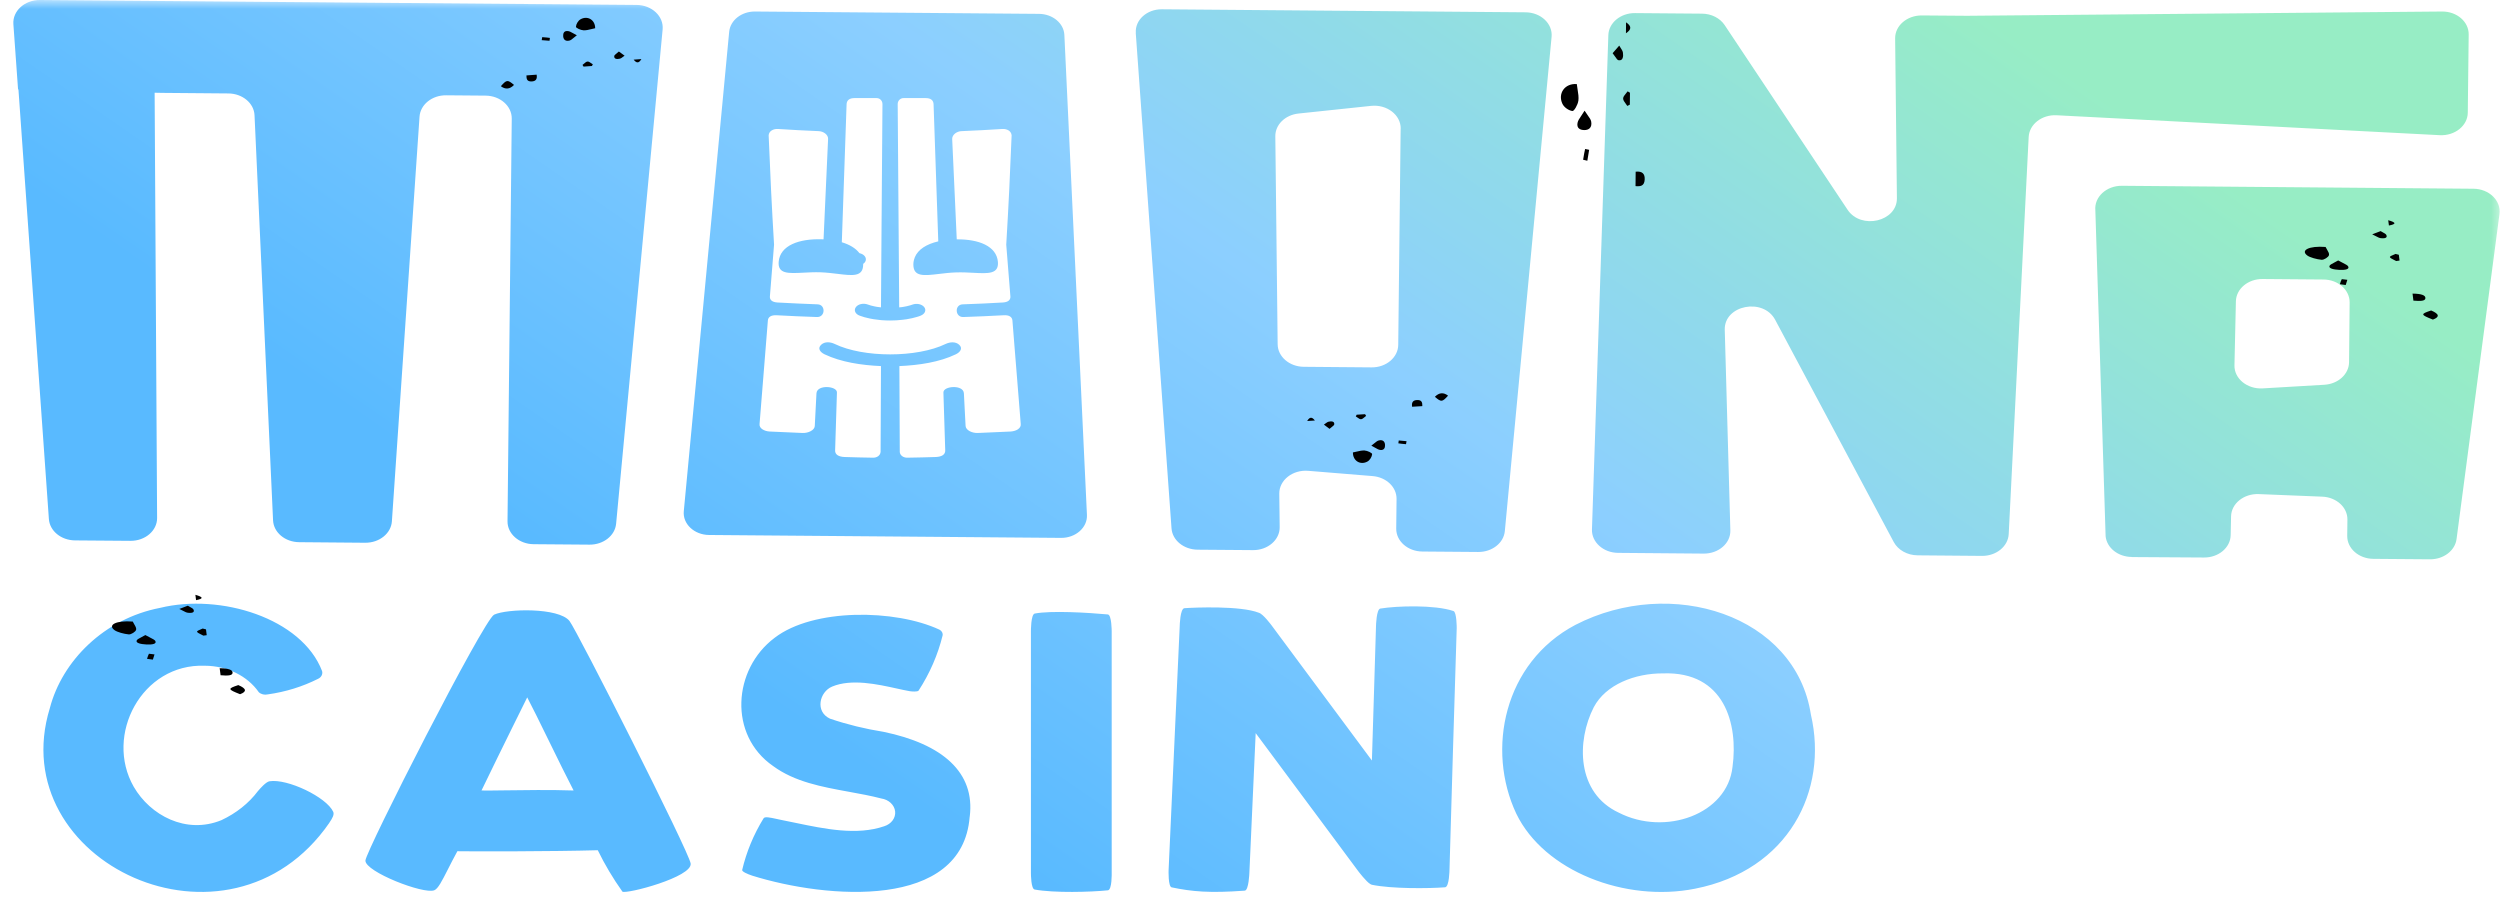 <?xml version="1.0" encoding="UTF-8"?> <svg xmlns="http://www.w3.org/2000/svg" width="143" height="52" viewBox="0 0 143 52" fill="none"><g clip-path="url(#clip0_2120_319)"><mask id="mask0_2120_319" style="mask-type:luminance" maskUnits="userSpaceOnUse" x="-1" y="0" width="145" height="52"><path d="M143.26 0H-0.26V52H143.26V0Z" fill="white"></path></mask><g mask="url(#mask0_2120_319)"><path fill-rule="evenodd" clip-rule="evenodd" d="M1.037 5.115H1.055L2.796 29.689C2.845 30.37 3.495 30.904 4.292 30.911L7.461 30.936C8.306 30.943 8.99 30.354 8.986 29.631L8.845 5.304L9.299 5.313L13.063 5.345C13.871 5.352 14.529 5.902 14.559 6.593L15.619 29.766C15.652 30.456 16.307 31.007 17.115 31.013L20.89 31.045C21.698 31.051 22.367 30.514 22.416 29.823L23.997 6.673C24.045 5.982 24.715 5.441 25.522 5.451L27.776 5.47C28.61 5.477 29.279 6.065 29.272 6.782L29.03 29.817C29.022 30.533 29.692 31.122 30.525 31.128L33.721 31.154C34.513 31.16 35.179 30.639 35.242 29.957L37.902 1.686C37.973 0.934 37.288 0.288 36.41 0.282L2.29 4.80485e-05C1.412 -0.006 0.713 0.627 0.765 1.379L1.033 5.115H1.037ZM64.965 1.881L67.011 30.223C67.06 30.904 67.711 31.435 68.507 31.442L71.672 31.467C72.517 31.474 73.205 30.882 73.198 30.156L73.175 28.236C73.168 27.465 73.938 26.858 74.831 26.931L78.514 27.232C79.295 27.296 79.89 27.862 79.883 28.537L79.864 30.236C79.857 30.952 80.526 31.541 81.359 31.547L84.555 31.573C85.347 31.579 86.013 31.058 86.076 30.38L88.751 2.108C88.822 1.356 88.137 0.71 87.26 0.704L66.457 0.531C65.601 0.525 64.917 1.145 64.969 1.881H64.965ZM80.117 7.354L79.979 19.727C79.972 20.444 79.287 21.023 78.454 21.014L74.578 20.981C73.756 20.975 73.09 20.402 73.082 19.695L72.948 7.796C72.941 7.134 73.51 6.574 74.277 6.494L78.424 6.056C79.332 5.96 80.128 6.574 80.121 7.357L80.117 7.354ZM109.928 0.883L112.339 0.902V0.905L139.68 0.659C140.529 0.649 141.217 1.241 141.209 1.971L141.157 6.446C141.15 7.191 140.418 7.777 139.554 7.732L117.64 6.593C116.798 6.548 116.078 7.108 116.04 7.834L114.898 30.552C114.861 31.253 114.187 31.803 113.372 31.797L109.683 31.765C109.098 31.758 108.57 31.464 108.324 31.007L101.539 18.291C100.855 17.008 98.615 17.453 98.656 18.864L98.976 30.335C98.998 31.071 98.306 31.672 97.451 31.666L92.555 31.624C91.711 31.618 91.038 31.013 91.06 30.287L91.997 2.012C92.02 1.302 92.7 0.742 93.522 0.749L97.35 0.781C97.89 0.784 98.381 1.033 98.649 1.433L105.68 11.996C106.453 13.157 108.518 12.674 108.503 11.337L108.402 2.194C108.395 1.468 109.084 0.877 109.928 0.883ZM121.937 31.864L126.07 31.89C126.9 31.896 127.58 31.327 127.594 30.613L127.617 29.535C127.632 28.803 128.351 28.227 129.198 28.262L132.833 28.409C133.644 28.441 134.28 29.02 134.272 29.718L134.261 30.655C134.254 31.371 134.923 31.96 135.756 31.966L138.997 31.992C139.771 31.998 140.425 31.499 140.514 30.84L142.97 12.242C143.071 11.478 142.378 10.803 141.482 10.796L121.375 10.627C120.482 10.62 119.779 11.273 119.854 12.037L120.441 30.671C120.508 31.339 121.156 31.851 121.933 31.858L121.937 31.864ZM129.418 15.959L132.904 15.988C133.737 15.994 134.406 16.583 134.399 17.299L134.366 20.722C134.358 21.401 133.744 21.96 132.959 22.008L129.425 22.216C128.54 22.267 127.792 21.656 127.811 20.895L127.893 17.236C127.908 16.522 128.588 15.953 129.418 15.959ZM59.431 0.793C60.213 0.8 60.853 1.331 60.882 2.003L62.173 29.455C62.207 30.175 61.53 30.773 60.693 30.767L40.56 30.601C39.708 30.594 39.042 29.967 39.113 29.238L41.709 1.817C41.773 1.158 42.416 0.653 43.186 0.659L59.431 0.793ZM57.817 24.683C57.977 24.67 58.126 24.625 58.234 24.551H58.23C58.338 24.478 58.401 24.375 58.386 24.251C58.349 23.776 58.31 23.3 58.272 22.824C58.23 22.313 58.189 21.8 58.148 21.289C58.111 20.814 58.072 20.338 58.033 19.862C57.992 19.351 57.951 18.838 57.91 18.326C57.899 18.23 57.858 18.154 57.776 18.102C57.694 18.048 57.575 18.023 57.415 18.032C56.645 18.074 55.875 18.109 55.105 18.134C54.863 18.144 54.733 17.965 54.726 17.783C54.715 17.6 54.83 17.415 55.068 17.408C55.834 17.383 56.597 17.348 57.359 17.303C57.52 17.293 57.631 17.255 57.702 17.194C57.772 17.133 57.802 17.05 57.795 16.957C57.757 16.482 57.719 16.007 57.68 15.531C57.639 15.019 57.597 14.507 57.557 13.995C57.683 11.909 57.784 9.827 57.865 7.741C57.854 7.617 57.787 7.521 57.691 7.46C57.594 7.399 57.467 7.37 57.337 7.377C56.56 7.428 55.778 7.469 55.001 7.501C54.863 7.505 54.729 7.556 54.629 7.636C54.529 7.716 54.465 7.824 54.465 7.943C54.508 8.901 54.552 9.86 54.596 10.819C54.639 11.776 54.683 12.734 54.726 13.691C55.979 13.678 57.01 14.075 57.081 14.987C57.133 15.682 56.53 15.65 55.671 15.604C55.368 15.588 55.034 15.57 54.685 15.582C54.337 15.593 54.007 15.633 53.707 15.669C52.854 15.771 52.255 15.843 52.244 15.147C52.241 14.996 52.274 14.859 52.323 14.734V14.725C52.509 14.264 53.007 13.96 53.669 13.806L53.401 5.982C53.401 5.854 53.357 5.761 53.279 5.7C53.2 5.64 53.093 5.611 52.955 5.611H52.323H51.686C51.597 5.608 51.519 5.643 51.456 5.7C51.392 5.758 51.352 5.844 51.348 5.944C51.376 10.058 51.391 11.845 51.402 13.19C51.413 14.496 51.421 15.384 51.434 17.581H51.448L51.489 17.577L51.545 17.572C51.548 17.572 51.557 17.57 51.571 17.568C51.587 17.566 51.61 17.562 51.638 17.559C51.791 17.536 51.932 17.504 52.059 17.466L52.094 17.455L52.106 17.451L52.117 17.448L52.129 17.444C52.138 17.44 52.149 17.437 52.159 17.434C52.169 17.431 52.179 17.427 52.189 17.424C52.434 17.332 52.732 17.395 52.866 17.568C53 17.741 52.907 17.959 52.661 18.055L52.657 18.058L52.654 18.06C52.653 18.06 52.651 18.061 52.65 18.061C52.621 18.072 52.598 18.08 52.581 18.086C52.569 18.09 52.559 18.093 52.553 18.096C52.516 18.109 52.483 18.118 52.449 18.128C52.271 18.182 52.07 18.227 51.854 18.262C51.846 18.264 51.834 18.265 51.818 18.267C51.796 18.269 51.766 18.273 51.727 18.278L51.695 18.283C51.643 18.29 51.61 18.294 51.601 18.294C51.381 18.32 51.151 18.333 50.913 18.333C50.745 18.333 50.581 18.326 50.429 18.314C50.373 18.307 50.362 18.307 50.355 18.307C50.228 18.294 50.098 18.278 49.975 18.259L49.953 18.255C49.922 18.25 49.888 18.245 49.852 18.237C49.821 18.232 49.791 18.226 49.765 18.221L49.733 18.214C49.529 18.173 49.339 18.118 49.172 18.055C48.919 17.962 48.826 17.744 48.956 17.568C49.082 17.392 49.387 17.325 49.637 17.418C49.745 17.459 49.871 17.495 50.013 17.523C50.042 17.53 50.072 17.536 50.098 17.54C50.113 17.544 50.132 17.547 50.154 17.55C50.164 17.552 50.176 17.553 50.187 17.555C50.223 17.561 50.26 17.565 50.299 17.57C50.33 17.573 50.361 17.577 50.392 17.581C50.405 15.383 50.412 14.494 50.423 13.186C50.434 11.841 50.449 10.053 50.477 5.944C50.474 5.844 50.433 5.761 50.37 5.7C50.31 5.643 50.228 5.611 50.143 5.611H49.507H48.87C48.736 5.611 48.625 5.64 48.547 5.7C48.469 5.761 48.424 5.857 48.424 5.982C48.379 7.306 48.333 8.629 48.287 9.952L48.287 9.959L48.286 9.981L48.286 9.988L48.286 9.996L48.285 10.003L48.285 10.01L48.283 10.069L48.282 10.093C48.239 11.348 48.195 12.603 48.152 13.857C48.595 13.989 48.945 14.197 49.157 14.478C49.173 14.483 49.188 14.488 49.204 14.493C49.225 14.5 49.245 14.506 49.265 14.513C49.503 14.606 49.599 14.824 49.473 15C49.447 15.038 49.41 15.067 49.373 15.092V15.147C49.361 15.843 48.766 15.77 47.913 15.665C47.613 15.629 47.282 15.588 46.932 15.575C46.585 15.564 46.252 15.581 45.95 15.597C45.089 15.642 44.485 15.674 44.54 14.977C44.615 14.037 45.712 13.643 47.022 13.688C47.036 13.688 47.05 13.689 47.064 13.69C47.078 13.69 47.092 13.691 47.107 13.691C47.15 12.733 47.194 11.774 47.237 10.816C47.281 9.858 47.325 8.9 47.367 7.943C47.371 7.821 47.304 7.716 47.204 7.636C47.103 7.556 46.966 7.508 46.832 7.501C46.051 7.469 45.273 7.428 44.496 7.377C44.369 7.37 44.239 7.399 44.142 7.46C44.042 7.521 43.975 7.617 43.967 7.741C44.049 9.827 44.15 11.909 44.276 13.995C44.239 14.47 44.2 14.946 44.161 15.422C44.12 15.933 44.078 16.445 44.038 16.957C44.031 17.053 44.06 17.133 44.131 17.194C44.202 17.255 44.313 17.293 44.473 17.303C45.236 17.344 46.002 17.38 46.765 17.408C47.003 17.415 47.114 17.6 47.107 17.783C47.1 17.965 46.969 18.144 46.728 18.134C45.958 18.109 45.188 18.074 44.417 18.032C44.258 18.026 44.138 18.051 44.057 18.102C43.975 18.154 43.93 18.234 43.923 18.326C43.885 18.801 43.847 19.276 43.808 19.752C43.767 20.264 43.725 20.776 43.685 21.289C43.647 21.763 43.608 22.239 43.57 22.715C43.529 23.227 43.487 23.739 43.447 24.251C43.432 24.375 43.495 24.478 43.603 24.551C43.711 24.625 43.859 24.673 44.02 24.683C44.648 24.715 45.273 24.743 45.902 24.766C46.069 24.772 46.24 24.734 46.37 24.663C46.504 24.593 46.597 24.491 46.605 24.372C46.622 24.06 46.638 23.748 46.653 23.435C46.669 23.122 46.685 22.81 46.702 22.498C46.717 22.239 47.014 22.133 47.304 22.14C47.598 22.146 47.881 22.261 47.873 22.453C47.837 23.522 47.804 24.594 47.772 25.663V25.664V25.666L47.769 25.748C47.762 25.876 47.81 25.972 47.907 26.036C48.004 26.1 48.141 26.135 48.316 26.141C48.588 26.151 48.855 26.157 49.127 26.164C49.263 26.167 49.398 26.169 49.532 26.172C49.667 26.174 49.802 26.176 49.938 26.18C50.05 26.183 50.154 26.151 50.232 26.093C50.31 26.036 50.362 25.949 50.37 25.85L50.392 20.94C49.276 20.892 48.097 20.713 47.163 20.265C46.906 20.14 46.75 19.923 46.973 19.718C47.178 19.526 47.494 19.555 47.743 19.673C49.387 20.47 52.449 20.47 54.093 19.673C54.339 19.558 54.655 19.529 54.863 19.718C55.087 19.923 54.927 20.143 54.674 20.265C53.74 20.716 52.564 20.892 51.445 20.94L51.467 25.85C51.471 25.949 51.526 26.036 51.605 26.093C51.683 26.151 51.791 26.183 51.898 26.18C52.163 26.176 52.424 26.17 52.688 26.164L52.709 26.164C52.981 26.157 53.249 26.151 53.52 26.141C53.695 26.135 53.833 26.1 53.93 26.036C54.026 25.968 54.075 25.873 54.067 25.748C54.031 24.68 53.998 23.609 53.966 22.541L53.966 22.54L53.966 22.535L53.963 22.453C53.956 22.261 54.242 22.146 54.532 22.14C54.822 22.133 55.12 22.239 55.135 22.498C55.152 22.81 55.167 23.122 55.183 23.435C55.199 23.748 55.215 24.06 55.232 24.372C55.243 24.491 55.336 24.593 55.466 24.663C55.596 24.734 55.767 24.772 55.935 24.766C56.563 24.743 57.192 24.715 57.817 24.683ZM18.841 47.062C13.09 55.386 0.14 49.314 2.852 40.501C3.555 37.805 5.958 35.386 9.161 34.769C12.602 33.928 17.264 35.354 18.424 38.387C18.473 38.566 18.376 38.748 18.186 38.832C17.305 39.276 16.334 39.577 15.322 39.718C15.136 39.762 14.939 39.718 14.805 39.596C14.154 38.659 12.982 38.083 11.713 38.08C8.109 37.942 5.958 42.053 7.651 45.005C8.592 46.634 10.638 47.74 12.662 46.915C13.51 46.518 14.228 45.949 14.752 45.252C14.756 45.248 14.765 45.238 14.777 45.224C14.873 45.112 15.21 44.723 15.411 44.689C16.438 44.522 18.681 45.6 19.06 46.435C19.131 46.586 19.016 46.803 18.841 47.056V47.062ZM35.603 51.003C35.856 51.15 39.606 50.168 39.506 49.394C39.424 48.738 32.999 36.055 32.575 35.52C31.958 34.74 28.993 34.813 28.264 35.159C27.665 35.444 20.917 48.693 20.902 49.224C20.883 49.864 24.235 51.169 24.841 50.923C25.058 50.836 25.28 50.395 25.615 49.736C25.77 49.43 25.949 49.077 26.162 48.69C26.954 48.706 31.705 48.706 34.193 48.633C34.592 49.451 35.064 50.245 35.603 51.003ZM31.384 42.352C31.914 43.433 32.473 44.574 32.81 45.216C31.534 45.171 29.931 45.193 28.813 45.209H28.812C28.197 45.218 27.728 45.224 27.542 45.216C28.703 42.814 30.157 39.89 30.157 39.89C30.386 40.316 30.871 41.306 31.384 42.352ZM55.465 46.723C55.048 52.062 47.295 51.419 43.029 50.088C42.731 49.989 42.441 49.854 42.452 49.765C42.694 48.735 43.103 47.74 43.676 46.809C43.747 46.695 44.036 46.759 44.441 46.847C44.526 46.866 44.616 46.886 44.71 46.905C44.969 46.955 45.234 47.011 45.504 47.067C47.174 47.415 49.02 47.8 50.58 47.26C50.986 47.132 51.242 46.783 51.202 46.413C51.16 46.041 50.837 45.737 50.409 45.673C49.809 45.517 49.181 45.403 48.55 45.288C47.014 45.008 45.456 44.725 44.223 43.818C41.66 42.049 41.913 38.281 44.308 36.483C46.525 34.778 51.213 34.842 53.735 36.016C53.872 36.083 53.943 36.218 53.917 36.349C53.645 37.456 53.181 38.521 52.541 39.506C52.477 39.577 52.154 39.557 52.031 39.535C51.818 39.498 51.571 39.443 51.301 39.384C50.193 39.139 48.701 38.809 47.597 39.273C46.871 39.577 46.607 40.706 47.478 41.109C48.467 41.445 49.494 41.694 50.539 41.861C53.902 42.555 55.792 44.18 55.468 46.72L55.465 46.723ZM59.181 50.881C60.304 51.086 62.414 51.025 63.366 50.926H63.37C63.615 50.904 63.589 49.919 63.589 49.919V36.109C63.589 36.109 63.589 35.169 63.37 35.146C62.228 35.041 60.115 34.916 59.188 35.095C58.962 35.14 58.969 36.109 58.969 36.109V49.925C58.969 50.018 58.973 50.843 59.181 50.881ZM83.324 35.923C83.182 40.507 83.041 45.155 82.911 49.739C82.911 49.739 82.903 50.731 82.658 50.753C81.706 50.827 79.593 50.843 78.473 50.609C78.461 50.609 78.445 50.601 78.425 50.59C78.414 50.584 78.401 50.578 78.387 50.571C78.16 50.449 77.695 49.835 77.695 49.835C76.84 48.687 75.975 47.521 75.109 46.352L75.099 46.34C74.004 44.864 72.907 43.385 71.825 41.934C71.767 43.25 71.704 44.618 71.642 45.986C71.582 47.317 71.521 48.648 71.464 49.928C71.464 49.928 71.431 50.929 71.2 50.945C69.195 51.093 68.18 51 67.019 50.757C66.811 50.712 66.844 49.771 66.844 49.771C66.947 47.539 67.049 45.273 67.152 43.006C67.261 40.592 67.371 38.178 67.48 35.805C67.48 35.805 67.499 34.804 67.752 34.788C68.332 34.746 70.969 34.638 72.007 35.05C72.253 35.117 72.74 35.779 72.74 35.779L73.936 37.39L73.952 37.413C75.457 39.441 76.985 41.499 78.473 43.502C78.52 42.123 78.561 40.711 78.602 39.302L78.602 39.3C78.636 38.13 78.67 36.962 78.707 35.818C78.707 35.818 78.726 34.849 78.953 34.81C79.89 34.654 82.063 34.586 83.138 34.951C83.328 35.015 83.324 35.923 83.324 35.923ZM86.731 46.541C88.324 49.839 92.981 51.627 96.958 50.833C102.292 49.784 104.595 45.232 103.583 40.875C102.709 35.178 95.589 32.923 90.117 35.741C86.013 37.904 85.009 42.887 86.731 46.541ZM95.121 38.518C95.122 38.518 95.123 38.518 95.124 38.518L95.121 38.518C95.121 38.518 95.121 38.518 95.121 38.518ZM91.162 40.456C91.842 39.158 93.522 38.509 95.121 38.518C98.647 38.39 99.432 41.419 99.101 43.857C98.811 46.588 95.239 47.839 92.598 46.486C90.165 45.357 90.176 42.385 91.162 40.456Z" fill="url(#paint0_linear_2120_319)"></path><path fill-rule="evenodd" clip-rule="evenodd" d="M33.831 1.664C33.672 1.704 33.521 1.741 33.373 1.735V1.733C33.217 1.727 32.94 1.599 32.944 1.531C32.953 1.384 33.062 1.186 33.208 1.103C33.603 0.88 34.044 1.127 34.044 1.615C33.972 1.629 33.901 1.647 33.831 1.664ZM32.816 2.162C32.722 2.242 32.653 2.3 32.571 2.321C32.337 2.379 32.224 2.254 32.213 2.066C32.205 1.909 32.258 1.754 32.479 1.776C32.575 1.785 32.664 1.836 32.782 1.902C32.844 1.937 32.914 1.977 32.996 2.017C32.924 2.07 32.866 2.119 32.816 2.162ZM29.402 4.857C29.031 4.549 28.984 4.553 28.649 4.931C28.914 5.13 29.164 5.105 29.402 4.857ZM30.403 4.659C30.144 4.666 30.11 4.516 30.112 4.316V4.314C30.293 4.301 30.456 4.289 30.639 4.275L30.695 4.271C30.744 4.539 30.633 4.653 30.403 4.659ZM33.356 3.773C33.364 3.786 33.372 3.798 33.38 3.81C33.541 3.798 33.701 3.786 33.86 3.775C33.867 3.761 33.874 3.747 33.88 3.734C33.89 3.714 33.899 3.695 33.909 3.677C33.879 3.659 33.847 3.638 33.816 3.616C33.745 3.565 33.673 3.514 33.607 3.52C33.537 3.525 33.472 3.583 33.407 3.641C33.377 3.667 33.347 3.693 33.317 3.714H33.32C33.331 3.734 33.344 3.754 33.356 3.773ZM35.638 3.249C35.579 3.296 35.521 3.341 35.451 3.357C35.31 3.391 35.117 3.391 35.134 3.208C35.138 3.162 35.195 3.117 35.268 3.058C35.309 3.026 35.355 2.989 35.4 2.946L35.542 3.05C35.611 3.1 35.669 3.142 35.726 3.185C35.696 3.204 35.667 3.227 35.638 3.249ZM31.452 2.168C31.33 2.149 31.204 2.139 31.08 2.13L31.014 2.125C31.01 2.151 31.006 2.177 31.001 2.204C30.996 2.235 30.991 2.265 30.986 2.297C31.134 2.309 31.283 2.321 31.432 2.332L31.437 2.302C31.446 2.244 31.457 2.169 31.454 2.168H31.452ZM36.687 3.379C36.498 3.393 36.371 3.402 36.245 3.412C36.41 3.624 36.545 3.626 36.687 3.379Z" fill="black"></path><path fill-rule="evenodd" clip-rule="evenodd" d="M77.601 25.832C77.76 25.795 77.912 25.759 78.059 25.768V25.77C78.216 25.778 78.491 25.909 78.486 25.977C78.475 26.124 78.363 26.32 78.216 26.401C77.818 26.619 77.38 26.367 77.387 25.879C77.46 25.865 77.531 25.849 77.601 25.832ZM78.623 25.347C78.718 25.269 78.787 25.212 78.87 25.192C79.105 25.136 79.216 25.263 79.224 25.451C79.231 25.608 79.175 25.762 78.954 25.738C78.859 25.728 78.77 25.676 78.653 25.608C78.592 25.572 78.523 25.532 78.441 25.491C78.513 25.438 78.572 25.39 78.623 25.347ZM82.075 22.697C82.442 23.009 82.489 23.006 82.829 22.632C82.567 22.43 82.316 22.452 82.075 22.697ZM81.07 22.882C81.33 22.877 81.362 23.029 81.357 23.229L81.357 23.231C81.176 23.241 81.012 23.251 80.829 23.263L80.773 23.266C80.728 22.997 80.841 22.885 81.07 22.882ZM78.105 23.729C78.097 23.717 78.09 23.705 78.082 23.692C77.921 23.702 77.76 23.712 77.602 23.721C77.594 23.735 77.588 23.749 77.581 23.762C77.571 23.782 77.561 23.8 77.551 23.819C77.581 23.837 77.612 23.859 77.643 23.881C77.714 23.933 77.785 23.984 77.851 23.98C77.921 23.975 77.987 23.918 78.053 23.861C78.083 23.836 78.113 23.81 78.143 23.789H78.141C78.13 23.769 78.117 23.749 78.105 23.729ZM75.816 24.224C75.876 24.179 75.935 24.134 76.005 24.119C76.147 24.087 76.34 24.09 76.32 24.272C76.315 24.318 76.258 24.363 76.184 24.42C76.142 24.452 76.096 24.488 76.05 24.531L75.909 24.425C75.841 24.373 75.784 24.331 75.728 24.288C75.758 24.269 75.787 24.246 75.816 24.224ZM79.987 25.359C80.109 25.379 80.234 25.391 80.358 25.402L80.424 25.408C80.428 25.382 80.433 25.355 80.438 25.329C80.444 25.298 80.449 25.267 80.454 25.236C80.307 25.222 80.158 25.209 80.009 25.195L80.004 25.225C79.994 25.283 79.981 25.358 79.985 25.359L79.987 25.359ZM74.77 24.081C74.959 24.07 75.085 24.062 75.212 24.054C75.05 23.84 74.915 23.836 74.77 24.081Z" fill="black"></path><path fill-rule="evenodd" clip-rule="evenodd" d="M133.108 14.278C133.174 14.392 133.24 14.5 133.218 14.599L133.214 14.599C133.193 14.704 132.93 14.873 132.797 14.86C132.511 14.832 132.132 14.728 131.98 14.617C131.568 14.316 132.075 14.053 133.023 14.126C133.047 14.177 133.077 14.228 133.108 14.278ZM134.017 15.041C134.166 15.117 134.275 15.172 134.311 15.231C134.412 15.398 134.161 15.456 133.795 15.436C133.489 15.418 133.191 15.359 133.246 15.212C133.269 15.149 133.373 15.095 133.509 15.025C133.581 14.989 133.662 14.947 133.744 14.897C133.843 14.954 133.936 15.001 134.017 15.041ZM139.061 17.759C138.442 17.965 138.446 17.998 139.162 18.281C139.564 18.131 139.531 17.957 139.061 17.759ZM138.734 17.05C138.735 17.227 138.44 17.228 138.051 17.197L138.047 17.197C138.033 17.072 138.018 16.959 138.002 16.833L137.997 16.794C138.522 16.801 138.736 16.893 138.734 17.05ZM137.064 14.93C137.104 14.925 137.144 14.92 137.182 14.914C137.206 14.911 137.23 14.907 137.254 14.904C137.241 14.793 137.227 14.682 137.213 14.573C137.187 14.566 137.161 14.559 137.135 14.553C137.098 14.543 137.061 14.534 137.025 14.525C136.99 14.543 136.946 14.561 136.901 14.579C136.8 14.62 136.697 14.661 136.703 14.707C136.71 14.754 136.818 14.807 136.926 14.861C136.975 14.884 137.024 14.908 137.064 14.932V14.93ZM136.293 13.288C136.38 13.335 136.466 13.381 136.493 13.431C136.549 13.532 136.539 13.662 136.185 13.624C136.094 13.614 136.01 13.569 135.9 13.51C135.84 13.478 135.771 13.441 135.689 13.404L135.9 13.323C136.003 13.284 136.087 13.251 136.173 13.219C136.209 13.242 136.251 13.265 136.293 13.288ZM133.95 15.968C133.907 16.048 133.88 16.131 133.854 16.214L133.841 16.258C133.892 16.265 133.943 16.272 133.994 16.279H133.995C134.054 16.287 134.113 16.295 134.175 16.303C134.206 16.204 134.237 16.105 134.268 16.005L134.21 15.998C134.099 15.983 133.953 15.964 133.95 15.966V15.968ZM136.606 12.596C136.622 12.726 136.633 12.813 136.646 12.9C137.067 12.82 137.078 12.729 136.606 12.596Z" fill="black"></path><path fill-rule="evenodd" clip-rule="evenodd" d="M90.283 5.769C90.31 5.561 90.275 5.343 90.238 5.116C90.222 5.015 90.205 4.913 90.193 4.809C89.501 4.756 89.098 5.352 89.368 5.933C89.467 6.147 89.735 6.323 89.942 6.351C90.039 6.364 90.253 5.988 90.28 5.768L90.283 5.769ZM91.018 6.963C90.999 6.845 90.924 6.742 90.822 6.601C90.767 6.525 90.704 6.438 90.638 6.331C90.571 6.443 90.507 6.537 90.45 6.621C90.341 6.779 90.258 6.9 90.234 7.034C90.177 7.343 90.39 7.435 90.614 7.44C90.882 7.445 91.073 7.299 91.018 6.963ZM94.076 10.273C94.056 10.64 93.838 10.672 93.554 10.647L93.552 10.647C93.556 10.39 93.557 10.158 93.559 9.899L93.56 9.82C93.947 9.779 94.095 9.949 94.076 10.273ZM93.083 6.059C93.114 6.045 93.143 6.029 93.172 6.014C93.191 6.004 93.209 5.994 93.227 5.985C93.229 5.757 93.232 5.529 93.234 5.304C93.216 5.293 93.197 5.282 93.179 5.271C93.152 5.255 93.126 5.24 93.101 5.224C93.073 5.265 93.038 5.307 93.003 5.348C92.923 5.444 92.843 5.54 92.843 5.633C92.842 5.732 92.916 5.83 92.99 5.929C93.023 5.973 93.056 6.018 93.083 6.062L93.083 6.059ZM92.701 2.74C92.76 2.828 92.818 2.916 92.832 3.015C92.862 3.218 92.839 3.49 92.583 3.446C92.517 3.435 92.46 3.351 92.386 3.241C92.345 3.18 92.298 3.111 92.242 3.043C92.304 2.972 92.358 2.91 92.407 2.854C92.486 2.762 92.553 2.685 92.62 2.609C92.644 2.654 92.672 2.697 92.701 2.74ZM90.57 9.045L90.554 9.137C90.591 9.145 90.628 9.154 90.665 9.163C90.708 9.174 90.751 9.185 90.796 9.195L90.796 9.193C90.83 8.986 90.864 8.78 90.899 8.57L90.856 8.56C90.776 8.541 90.671 8.517 90.668 8.521L90.668 8.524C90.627 8.695 90.598 8.87 90.57 9.045ZM93.01 1.276C93.007 1.544 93.005 1.723 93.004 1.903C93.324 1.693 93.343 1.503 93.01 1.276Z" fill="black"></path><path fill-rule="evenodd" clip-rule="evenodd" d="M7.677 35.706C7.744 35.819 7.809 35.928 7.787 36.027L7.783 36.026C7.763 36.132 7.499 36.301 7.366 36.288C7.081 36.26 6.702 36.156 6.551 36.045C6.139 35.744 6.644 35.481 7.593 35.553C7.617 35.605 7.647 35.656 7.677 35.706ZM8.587 36.469C8.736 36.544 8.846 36.6 8.881 36.658C8.981 36.826 8.731 36.884 8.364 36.863C8.059 36.846 7.761 36.786 7.816 36.64C7.839 36.576 7.943 36.523 8.079 36.453C8.151 36.416 8.232 36.375 8.314 36.325C8.413 36.381 8.506 36.428 8.587 36.469ZM13.631 39.187C13.011 39.393 13.016 39.425 13.732 39.709C14.134 39.559 14.1 39.385 13.631 39.187ZM13.304 38.478C13.304 38.655 13.009 38.656 12.62 38.624L12.617 38.624C12.603 38.499 12.588 38.387 12.571 38.261L12.566 38.222C13.091 38.229 13.306 38.321 13.304 38.478ZM11.634 36.358C11.674 36.353 11.713 36.347 11.752 36.342C11.776 36.338 11.8 36.335 11.824 36.332C11.81 36.221 11.797 36.11 11.783 36C11.757 35.994 11.731 35.987 11.705 35.981C11.668 35.971 11.631 35.962 11.595 35.952C11.56 35.971 11.516 35.988 11.471 36.006C11.369 36.047 11.266 36.089 11.273 36.134C11.28 36.182 11.388 36.235 11.496 36.288C11.545 36.312 11.594 36.336 11.634 36.359L11.634 36.358ZM10.863 34.715C10.95 34.762 11.036 34.809 11.063 34.858C11.119 34.959 11.108 35.09 10.755 35.051C10.664 35.042 10.58 34.997 10.47 34.938C10.409 34.906 10.341 34.869 10.259 34.832L10.47 34.751C10.572 34.711 10.657 34.679 10.743 34.646C10.779 34.67 10.821 34.693 10.863 34.715ZM8.519 37.395C8.477 37.475 8.45 37.559 8.424 37.642L8.41 37.686C8.461 37.692 8.513 37.699 8.564 37.706C8.623 37.714 8.683 37.722 8.744 37.73C8.776 37.632 8.807 37.533 8.838 37.433L8.78 37.425C8.668 37.411 8.523 37.392 8.52 37.394L8.519 37.395ZM11.176 34.023C11.191 34.154 11.203 34.241 11.215 34.328C11.636 34.248 11.648 34.156 11.176 34.023Z" fill="black"></path></g></g><defs><linearGradient id="paint0_linear_2120_319" x1="36.317" y1="34.881" x2="77.233" y2="-24.286" gradientUnits="userSpaceOnUse"><stop stop-color="#59BAFF"></stop><stop offset="0.5" stop-color="#8CCFFF"></stop><stop offset="1" stop-color="#97EDC5"></stop></linearGradient><clipPath id="clip0_2120_319"><rect width="143" height="52" fill="white"></rect></clipPath></defs></svg> 